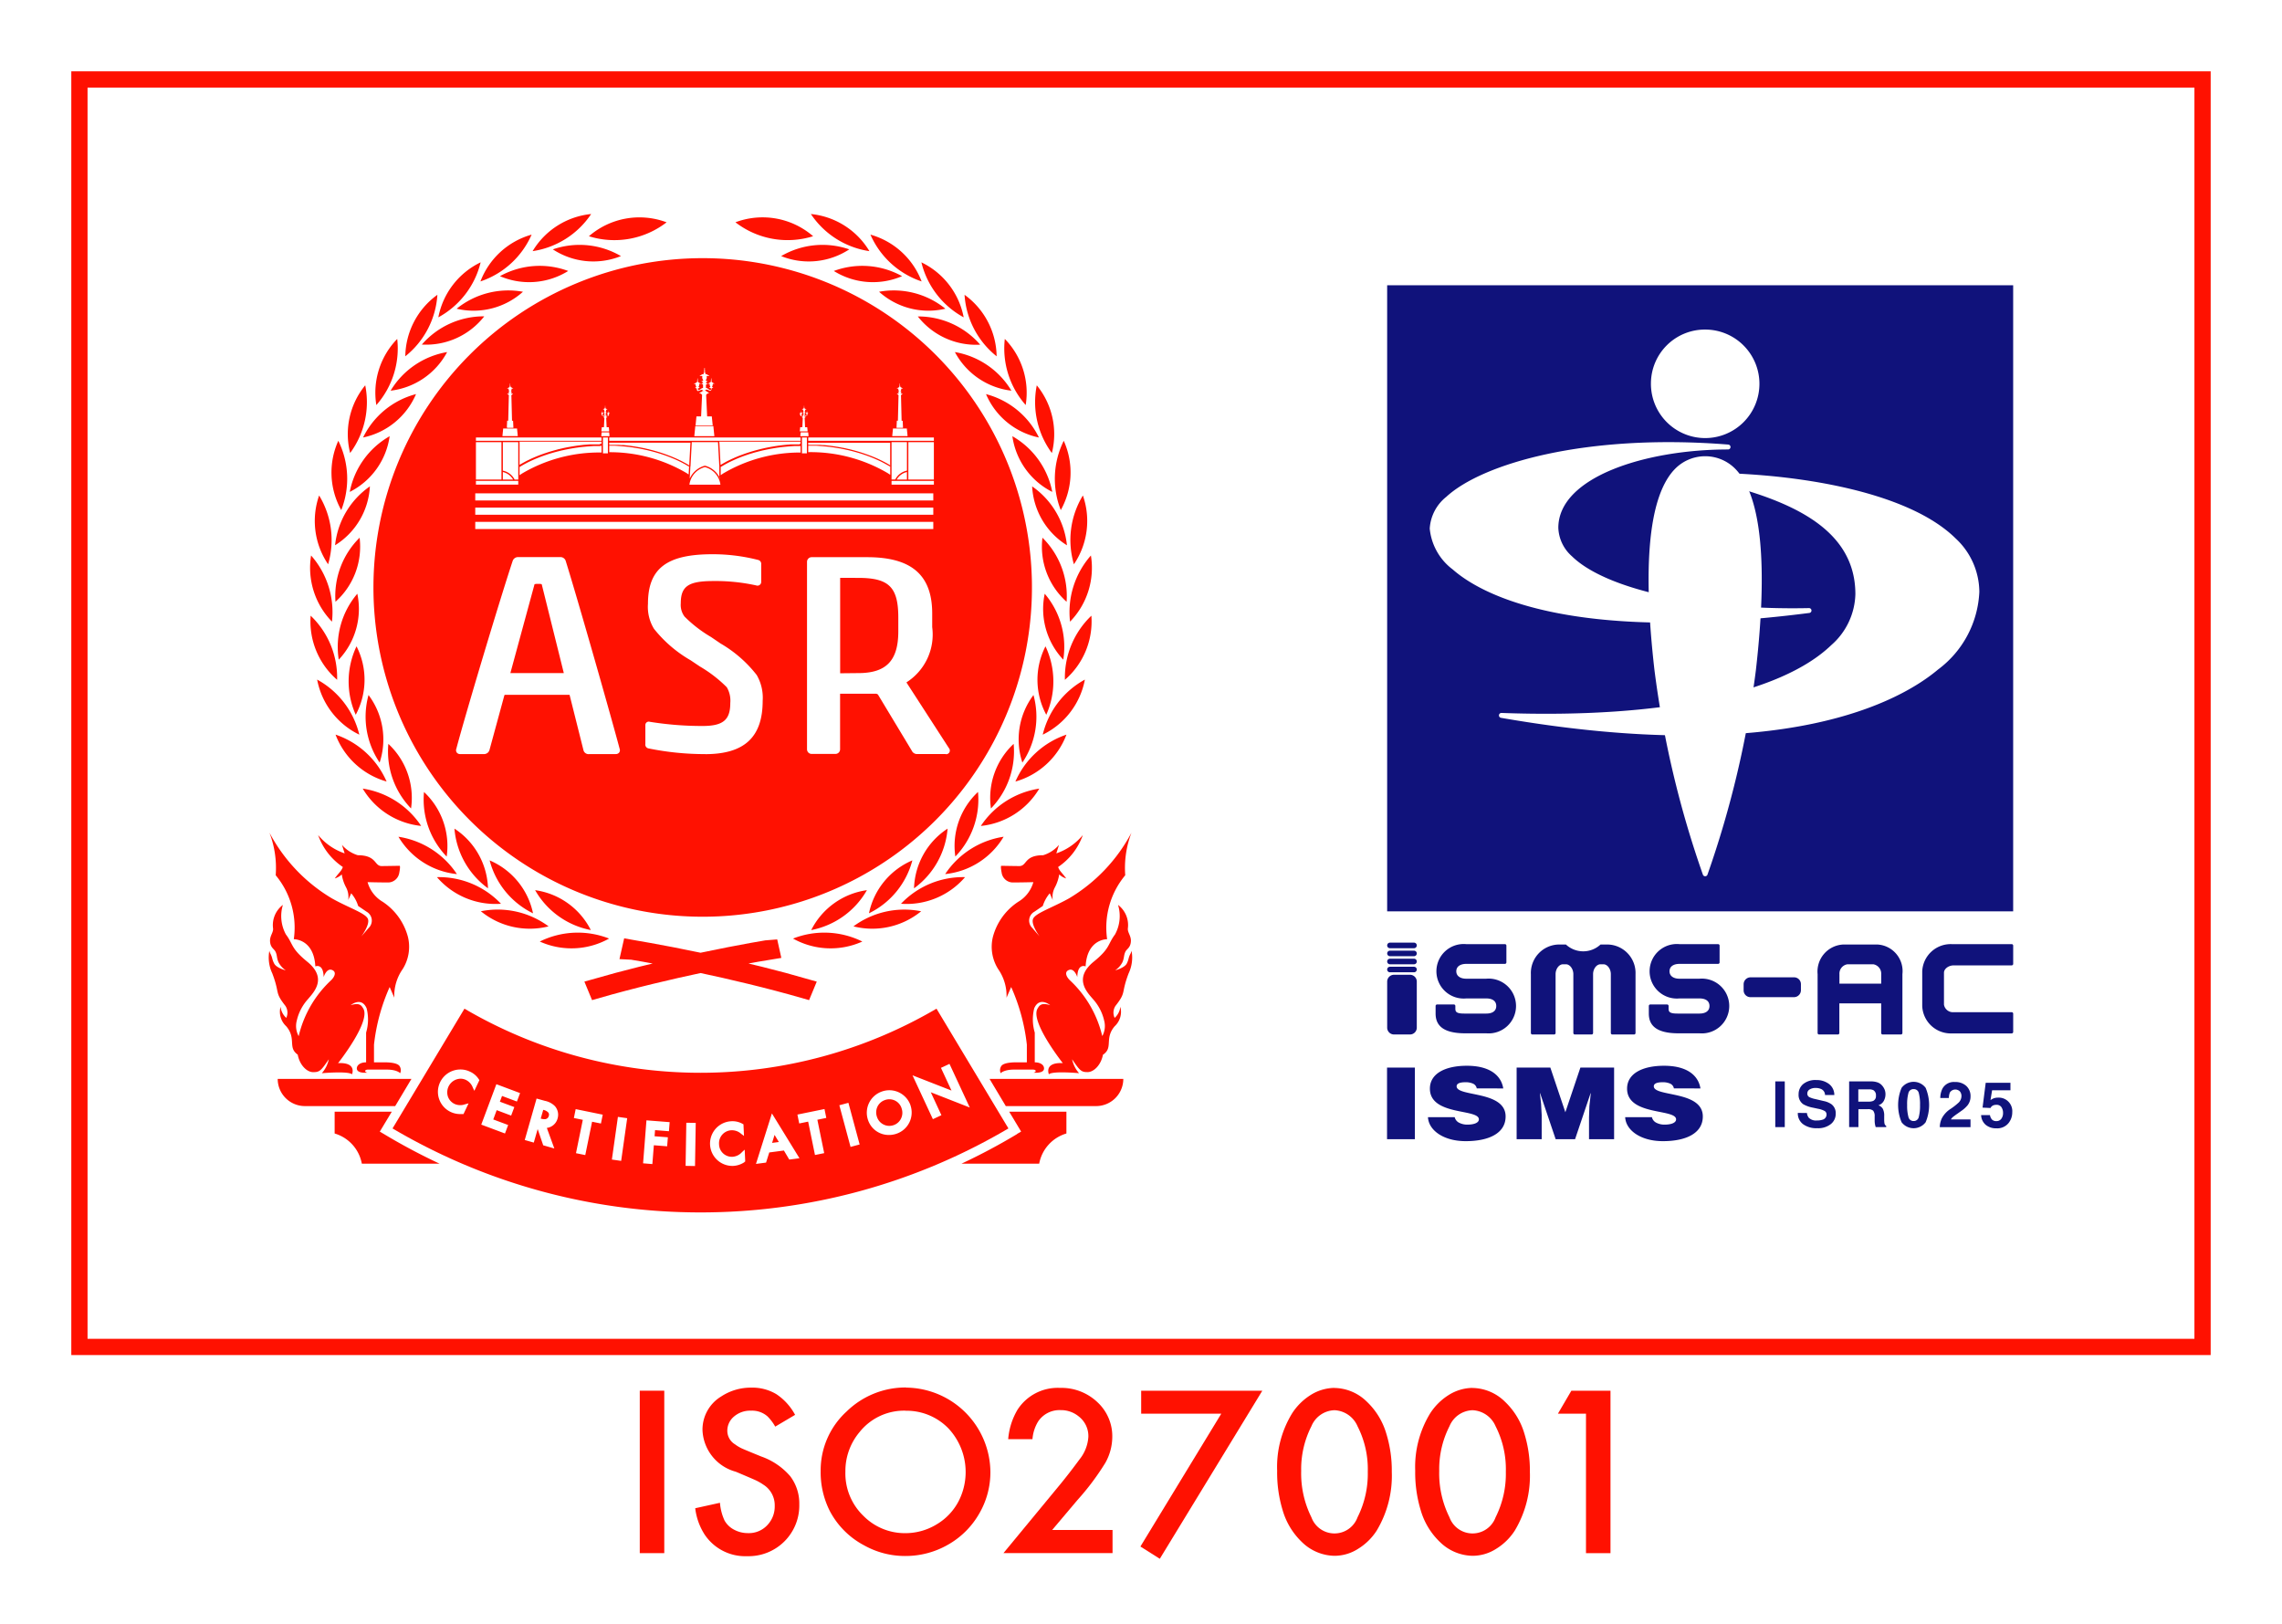 <svg id="iso27001" xmlns="http://www.w3.org/2000/svg" width="98.347" height="70" viewBox="0 0 98.347 70">
  <rect id="長方形_65" data-name="長方形 65" width="98.347" height="70" fill="#fff"/>
  <path id="パス_108" data-name="パス 108" d="M128.208,276.377v7h-1.056v-7Z" transform="translate(-99.58 -216.447)" fill="#ff1101"/>
  <path id="パス_109" data-name="パス 109" d="M142.474,276.937l-.856.507a2.024,2.024,0,0,0-.333-.441,1,1,0,0,0-.707-.246,1.067,1.067,0,0,0-.748.262.793.793,0,0,0-.277.61.683.683,0,0,0,.333.579,1.7,1.7,0,0,0,.295.177q.141.064.833.346a2.924,2.924,0,0,1,1.251.851,1.943,1.943,0,0,1,.39,1.21,2.185,2.185,0,0,1-2.25,2.235,2.1,2.1,0,0,1-1.83-.933,2.67,2.67,0,0,1-.405-1.133l1.066-.235a2.216,2.216,0,0,0,.2.769,1,1,0,0,0,.412.392,1.25,1.25,0,0,0,.6.146,1.083,1.083,0,0,0,.861-.379,1.158,1.158,0,0,0,.287-.79,1.045,1.045,0,0,0-.487-.917,2.329,2.329,0,0,0-.323-.187q-.149-.069-.866-.372a1.939,1.939,0,0,1-1.436-1.774,1.665,1.665,0,0,1,.8-1.466,2.319,2.319,0,0,1,1.3-.384,2.012,2.012,0,0,1,1.084.282,2.479,2.479,0,0,1,.807.892Z" transform="translate(-108.208 -215.966)" fill="#ff1101"/>
  <path id="パス_110" data-name="パス 110" d="M166.771,276.757a2.45,2.45,0,0,0-1.989.923,2.6,2.6,0,0,0-.61,1.7,2.535,2.535,0,0,0,.779,1.912,2.505,2.505,0,0,0,1.789.743,2.59,2.59,0,0,0,1.348-.369,2.511,2.511,0,0,0,.964-1.01,2.754,2.754,0,0,0-.441-3.137,2.511,2.511,0,0,0-1.84-.759Zm.01-.994a3.667,3.667,0,0,1,3.64,3.639,3.54,3.54,0,0,1-.487,1.8,3.58,3.58,0,0,1-1.317,1.317,3.675,3.675,0,0,1-1.886.5,3.591,3.591,0,0,1-1.738-.451,3.536,3.536,0,0,1-1.492-1.486,3.693,3.693,0,0,1-.395-1.722,3.432,3.432,0,0,1,1.118-2.568,3.635,3.635,0,0,1,2.558-1.035Z" transform="translate(-127.738 -215.966)" fill="#ff1101"/>
  <path id="パス_111" data-name="パス 111" d="M201.555,281.953h2.6v.994h-4.7L201.888,280q.41-.5.841-1.086a1.72,1.72,0,0,0,.384-.979,1.069,1.069,0,0,0-.415-.876,1.2,1.2,0,0,0-.779-.272,1.108,1.108,0,0,0-.969.487,1.715,1.715,0,0,0-.246.764h-1.046a2.958,2.958,0,0,1,.4-1.266,2.057,2.057,0,0,1,1.83-.943,2.25,2.25,0,0,1,1.63.63,1.993,1.993,0,0,1,.626,1.481,2.3,2.3,0,0,1-.3,1.12,10.969,10.969,0,0,1-1.2,1.6l-1.087,1.287Z" transform="translate(-156.208 -216.02)" fill="#ff1101"/>
  <path id="パス_112" data-name="パス 112" d="M230.129,277.366h-3.45v-.989H231.9l-4.418,7.243-.836-.528,3.486-5.726Z" transform="translate(-177.498 -216.447)" fill="#ff1101"/>
  <path id="パス_113" data-name="パス 113" d="M256.3,276.791a1.111,1.111,0,0,0-.994.692,4.07,4.07,0,0,0-.44,1.927,4.237,4.237,0,0,0,.44,1.994,1.058,1.058,0,0,0,1.989,0,4.166,4.166,0,0,0,.441-1.963,4.061,4.061,0,0,0-.441-1.958,1.134,1.134,0,0,0-.994-.692Zm0-.959a2.031,2.031,0,0,1,1.384.58,3.1,3.1,0,0,1,.851,1.389,5.392,5.392,0,0,1,.236,1.646,4.587,4.587,0,0,1-.651,2.532,2.516,2.516,0,0,1-.792.779,1.892,1.892,0,0,1-1.023.307,2.052,2.052,0,0,1-1.394-.579,3.087,3.087,0,0,1-.845-1.389,5.566,5.566,0,0,1-.236-1.7,4.425,4.425,0,0,1,.651-2.481,2.587,2.587,0,0,1,.787-.777,1.972,1.972,0,0,1,1.033-.31Z" transform="translate(-198.789 -216.02)" fill="#ff1101"/>
  <path id="パス_114" data-name="パス 114" d="M283.744,276.791a1.111,1.111,0,0,0-.995.692,4.072,4.072,0,0,0-.441,1.927,4.239,4.239,0,0,0,.441,1.994,1.058,1.058,0,0,0,1.989,0,4.169,4.169,0,0,0,.441-1.963,4.064,4.064,0,0,0-.441-1.958,1.134,1.134,0,0,0-.994-.692Zm0-.959a2.032,2.032,0,0,1,1.384.58,3.1,3.1,0,0,1,.851,1.389,5.393,5.393,0,0,1,.236,1.646,4.59,4.59,0,0,1-.651,2.532,2.524,2.524,0,0,1-.792.779,1.893,1.893,0,0,1-1.023.307,2.052,2.052,0,0,1-1.394-.579,3.082,3.082,0,0,1-.846-1.389,5.579,5.579,0,0,1-.236-1.7,4.421,4.421,0,0,1,.651-2.481,2.582,2.582,0,0,1,.787-.777,1.972,1.972,0,0,1,1.033-.31Z" transform="translate(-220.282 -216.02)" fill="#ff1101"/>
  <path id="パス_115" data-name="パス 115" d="M310.849,277.366h-1.21l.579-.989h1.686v7h-1.056v-6.008Z" transform="translate(-242.497 -216.447)" fill="#ff1101"/>
  <g id="パス_116" data-name="パス 116" transform="translate(-11.1 -11.1)" fill="none" stroke-miterlimit="10">
    <path d="M106.373,69.494h-92.2V14.174h92.2v55.32Z" stroke="none"/>
    <path d="M 105.673 68.794 L 105.673 14.874 L 14.873 14.874 L 14.873 68.794 L 105.673 68.794 M 106.373 69.494 L 14.173 69.494 L 14.173 14.174 L 106.373 14.174 L 106.373 69.494 Z" stroke="none" fill="#ff1101"/>
  </g>
  <g id="グループ_41" data-name="グループ 41" transform="translate(11.586 9.22)">
    <g id="グループ_31" data-name="グループ 31">
      <path id="パス_117" data-name="パス 117" d="M91.305,209.236a26.077,26.077,0,0,0,13.27-3.619l-3.1-5.161a20.106,20.106,0,0,1-20.343,0l-3.1,5.161a26.072,26.072,0,0,0,13.269,3.619" transform="translate(-72.701 -166.209)" fill="#ff1101"/>
      <path id="パス_118" data-name="パス 118" d="M123.229,188.746c1.458-.3,2.436-.45,2.455-.453l-.061-.274c-.022,0-1.277.2-3.073.58-1.8-.379-3.052-.576-3.073-.58l-.062.274c.02,0,1,.156,2.456.452-1.192.263-2.56.594-3.939.992l.109.263c1.607-.463,3.2-.835,4.51-1.114,1.311.279,2.9.651,4.509,1.114l.109-.263c-1.379-.4-2.748-.729-3.938-.991" transform="translate(-103.944 -156.469)" fill="#ff1101"/>
      <path id="パス_119" data-name="パス 119" d="M123.229,188.746c1.458-.3,2.436-.45,2.455-.453l-.061-.274c-.022,0-1.277.2-3.073.58-1.8-.379-3.052-.576-3.073-.58l-.062.274c.02,0,1,.156,2.456.452-1.192.263-2.56.594-3.939.992l.109.263c1.607-.463,3.2-.835,4.51-1.114,1.311.279,2.9.651,4.509,1.114l.109-.263c-1.379-.4-2.748-.729-3.938-.991" transform="translate(-103.944 -156.469)" fill="none" stroke="#ff1101" stroke-miterlimit="10" stroke-width="0.575"/>
      <path id="パス_120" data-name="パス 120" d="M55.35,175.805c.263,0,.326-.051.666-.554a1.315,1.315,0,0,1-.3.6s1.144-.1,1.3.048c0,0,.227-.523-.6-.482,0,0,1.435-1.808,1.082-2.36-.065-.1-.134-.266-.54-.136,0,0,.462-.386.688.132a1.973,1.973,0,0,1-.022,1.048v1.282c-.25,0-.4.119-.4.263,0,.23.451.182.451.182-.148-.043-.1-.132.023-.132h.825c.434,0,.57.155.57.155a.324.324,0,0,0-.029-.31c-.129-.183-.7-.157-.7-.157h-.4v-.763a8.325,8.325,0,0,1,.675-2.484l.2.461a2,2,0,0,1,.361-1.233,1.8,1.8,0,0,0,.229-1.377,2.612,2.612,0,0,0-1.095-1.527,1.421,1.421,0,0,1-.646-.843s.492.013.847.013a.492.492,0,0,0,.52-.425c.056-.288.016-.293.016-.293s-.436.008-.771.012-.2-.464-1.035-.468a1.46,1.46,0,0,1-.681-.445l.115.366a2.553,2.553,0,0,1-1.142-.789,2.762,2.762,0,0,0,1.063,1.375c-.05.17-.2.28-.345.494a.749.749,0,0,0,.3-.173,1.732,1.732,0,0,0,.185.557.876.876,0,0,1,.093.546l.129-.29a1.539,1.539,0,0,1,.3.547l.36.245a.439.439,0,0,1,.094.7c-.19.222-.318.366-.318.366s.385-.51.282-.757-.833-.478-1.548-.881a7.224,7.224,0,0,1-2.693-2.832,4.259,4.259,0,0,1,.269,1.835,3.523,3.523,0,0,1,.78,2.756s.864-.02.928,1.172c0,0,.346-.155.358.459,0,0,.124-.4.362-.305.212.084.105.305-.05.451a4.78,4.78,0,0,0-1.372,2.334c-.006.022-.011.044-.016.066a.9.9,0,0,1-.083-.664,2.068,2.068,0,0,1,.487-.935c.258-.305.84-.9-.038-1.612-.713-.582-.594-.743-.916-1.171a1.65,1.65,0,0,1-.13-1.274,1.091,1.091,0,0,0-.423,1.018c.015.17-.141.315-.131.542.011.282.172.331.232.451.081.159.045.261.133.462a.954.954,0,0,0,.313.348s-.4-.1-.5-.294-.065-.242-.161-.424a.509.509,0,0,1-.046-.127,1.591,1.591,0,0,0,.126.975c.341.9.083.785.565,1.4a.528.528,0,0,1,.037.518.756.756,0,0,1-.246-.479.849.849,0,0,0,.244.84c.4.467.133.832.374,1.112a.665.665,0,0,0,.122.111c.085.459.4.755.665.755" transform="translate(-53.432 -138.823)" fill="#ff1101"/>
      <path id="パス_121" data-name="パス 121" d="M201.959,175.051a.679.679,0,0,0,.122-.111c.242-.28-.026-.645.374-1.112a.849.849,0,0,0,.245-.84.755.755,0,0,1-.246.479.527.527,0,0,1,.037-.518c.482-.615.224-.5.565-1.4a1.592,1.592,0,0,0,.126-.975.545.545,0,0,1-.045.127c-.1.182-.064.234-.161.424s-.5.294-.5.294a.958.958,0,0,0,.312-.348c.088-.2.052-.3.133-.462.061-.12.221-.168.233-.451.01-.226-.146-.371-.131-.542a1.091,1.091,0,0,0-.423-1.018,1.65,1.65,0,0,1-.13,1.274c-.322.427-.2.589-.916,1.171-.878.716-.3,1.307-.037,1.612a2.059,2.059,0,0,1,.486.935.9.9,0,0,1-.083.664c0-.022-.01-.044-.016-.066a4.78,4.78,0,0,0-1.371-2.334c-.155-.146-.263-.367-.051-.451.238-.095.362.305.362.305.011-.615.358-.459.358-.459.063-1.192.928-1.172.928-1.172a3.52,3.52,0,0,1,.78-2.756,4.255,4.255,0,0,1,.269-1.835,7.227,7.227,0,0,1-2.694,2.832c-.714.4-1.445.634-1.547.881s.282.757.282.757-.127-.144-.317-.366a.439.439,0,0,1,.094-.7l.36-.245a1.558,1.558,0,0,1,.3-.547l.129.29a.877.877,0,0,1,.093-.546,1.738,1.738,0,0,0,.185-.557.75.75,0,0,0,.3.173c-.145-.213-.295-.323-.345-.494a2.766,2.766,0,0,0,1.063-1.375,2.553,2.553,0,0,1-1.142.789l.115-.366a1.462,1.462,0,0,1-.681.445c-.834,0-.686.472-1.035.468s-.772-.012-.772-.012-.04.005.016.293a.492.492,0,0,0,.52.425c.355,0,.847-.013.847-.013a1.424,1.424,0,0,1-.646.843,2.61,2.61,0,0,0-1.1,1.527,1.8,1.8,0,0,0,.23,1.377,2.008,2.008,0,0,1,.36,1.233l.2-.461a8.321,8.321,0,0,1,.676,2.484v.763h-.4s-.577-.026-.7.157a.325.325,0,0,0-.029.31s.136-.155.57-.155h.826c.126,0,.17.089.023.132,0,0,.451.048.451-.182,0-.144-.145-.263-.4-.263V174.1a1.971,1.971,0,0,1-.022-1.048c.226-.519.688-.132.688-.132-.406-.13-.476.036-.54.136-.353.551,1.083,2.36,1.083,2.36-.824-.041-.6.482-.6.482.153-.153,1.3-.048,1.3-.048a1.309,1.309,0,0,1-.3-.6c.339.5.4.554.666.554s.58-.3.665-.755" transform="translate(-166.002 -138.823)" fill="#ff1101"/>
      <path id="パス_122" data-name="パス 122" d="M193.513,221.907a26.032,26.032,0,0,1-2.4,1.278h3.348a1.672,1.672,0,0,1,1.173-1.3v-.938h-2.465l.513.855-.172.1Z" transform="translate(-161.261 -182.259)" fill="#ff1101"/>
      <path id="パス_123" data-name="パス 123" d="M68.449,221.8l.513-.853H66.5v.938a1.671,1.671,0,0,1,1.172,1.3h3.349a26.233,26.233,0,0,1-2.4-1.278l-.172-.1Z" transform="translate(-63.664 -182.259)" fill="#ff1101"/>
      <path id="パス_124" data-name="パス 124" d="M55.192,214.417a1.173,1.173,0,0,0,1.18,1.171h3.884l.7-1.171Z" transform="translate(-54.81 -177.143)" fill="#ff1101"/>
      <path id="パス_125" data-name="パス 125" d="M196.678,214.417l.7,1.171h3.884a1.173,1.173,0,0,0,1.18-1.171Z" transform="translate(-165.617 -177.143)" fill="#ff1101"/>
      <path id="パス_126" data-name="パス 126" d="M211.648,125.125a3.325,3.325,0,0,0,1.141-2.763,3.686,3.686,0,0,0-1.141,2.763Z" transform="translate(-177.34 -105.049)" fill="#ff1101"/>
      <path id="パス_127" data-name="パス 127" d="M207.406,118a3.185,3.185,0,0,0,.8,2.841,3.532,3.532,0,0,0-.8-2.841Z" transform="translate(-173.968 -101.634)" fill="#ff1101"/>
      <path id="パス_128" data-name="パス 128" d="M206.387,79.495a3.321,3.321,0,0,0-.65-2.918,3.689,3.689,0,0,0,.65,2.918Z" transform="translate(-172.641 -69.192)" fill="#ff1101"/>
      <path id="パス_129" data-name="パス 129" d="M195.97,78.325a3.183,3.183,0,0,0,2.281,1.87,3.533,3.533,0,0,0-2.281-1.87Z" transform="translate(-165.062 -70.561)" fill="#ff1101"/>
      <path id="パス_130" data-name="パス 130" d="M209.922,90.6a3.322,3.322,0,0,0,.128-2.987,3.689,3.689,0,0,0-.128,2.987Z" transform="translate(-175.792 -77.838)" fill="#ff1101"/>
      <path id="パス_131" data-name="パス 131" d="M201.211,86.692a3.185,3.185,0,0,0,1.72,2.4,3.532,3.532,0,0,0-1.72-2.4Z" transform="translate(-169.167 -77.114)" fill="#ff1101"/>
      <path id="パス_132" data-name="パス 132" d="M212.655,113.25a3.324,3.324,0,0,0,.9-2.852,3.686,3.686,0,0,0-.9,2.852Z" transform="translate(-178.126 -95.68)" fill="#ff1101"/>
      <path id="パス_133" data-name="パス 133" d="M207.122,106.862a3.184,3.184,0,0,0,1.041,2.761,3.533,3.533,0,0,0-1.041-2.761Z" transform="translate(-173.782 -92.91)" fill="#ff1101"/>
      <path id="パス_134" data-name="パス 134" d="M175.2,48.649a3.323,3.323,0,0,0-2.206-2.017,3.688,3.688,0,0,0,2.206,2.017Z" transform="translate(-147.067 -45.741)" fill="#ff1101"/>
      <path id="パス_135" data-name="パス 135" d="M165.724,53.057a3.185,3.185,0,0,0,2.941.224,3.528,3.528,0,0,0-2.941-.224Z" transform="translate(-141.375 -50.6)" fill="#ff1101"/>
      <path id="パス_136" data-name="パス 136" d="M200.456,70.2a3.323,3.323,0,0,0-.9-2.85,3.687,3.687,0,0,0,.9,2.85Z" transform="translate(-167.838 -61.965)" fill="#ff1101"/>
      <path id="パス_137" data-name="パス 137" d="M189.787,69.97a3.184,3.184,0,0,0,2.436,1.664,3.531,3.531,0,0,0-2.436-1.664Z" transform="translate(-160.22 -64.018)" fill="#ff1101"/>
      <path id="パス_138" data-name="パス 138" d="M212.949,101.436a3.321,3.321,0,0,0,.387-2.964,3.688,3.688,0,0,0-.387,2.964Z" transform="translate(-178.253 -86.34)" fill="#ff1101"/>
      <path id="パス_139" data-name="パス 139" d="M205.138,96.661a3.182,3.182,0,0,0,1.5,2.538,3.534,3.534,0,0,0-1.5-2.538Z" transform="translate(-172.242 -84.921)" fill="#ff1101"/>
      <path id="パス_140" data-name="パス 140" d="M157.6,185.618a3.324,3.324,0,0,0,2.987.128,3.69,3.69,0,0,0-2.987-.128Z" transform="translate(-135.009 -154.392)" fill="#ff1101"/>
      <path id="パス_141" data-name="パス 141" d="M163.639,176.907a3.184,3.184,0,0,0-2.4,1.72,3.531,3.531,0,0,0,2.4-1.72Z" transform="translate(-137.864 -147.767)" fill="#ff1101"/>
      <path id="パス_142" data-name="パス 142" d="M169.624,181.425a3.324,3.324,0,0,0,2.918-.65,3.687,3.687,0,0,0-2.918.65Z" transform="translate(-144.429 -150.725)" fill="#ff1101"/>
      <path id="パス_143" data-name="パス 143" d="M174.579,171a3.184,3.184,0,0,0-1.87,2.281,3.533,3.533,0,0,0,1.87-2.281Z" transform="translate(-146.845 -143.144)" fill="#ff1101"/>
      <path id="パス_144" data-name="パス 144" d="M179.075,175.437a3.323,3.323,0,0,0,2.761-1.147,3.687,3.687,0,0,0-2.761,1.147Z" transform="translate(-151.831 -145.711)" fill="#ff1101"/>
      <path id="パス_145" data-name="パス 145" d="M183.112,164.679a3.185,3.185,0,0,0-1.446,2.572,3.533,3.533,0,0,0,1.446-2.572Z" transform="translate(-153.86 -138.19)" fill="#ff1101"/>
      <path id="パス_146" data-name="パス 146" d="M187.856,167.9a3.322,3.322,0,0,0,2.519-1.609,3.688,3.688,0,0,0-2.519,1.609Z" transform="translate(-158.708 -139.453)" fill="#ff1101"/>
      <path id="パス_147" data-name="パス 147" d="M190.774,157.4a3.183,3.183,0,0,0-.977,2.783,3.535,3.535,0,0,0,.977-2.783Z" transform="translate(-160.211 -132.492)" fill="#ff1101"/>
      <path id="パス_148" data-name="パス 148" d="M194.94,158.335a3.324,3.324,0,0,0,2.519-1.609,3.686,3.686,0,0,0-2.519,1.609Z" transform="translate(-164.255 -131.962)" fill="#ff1101"/>
      <path id="パス_149" data-name="パス 149" d="M197.857,147.835a3.184,3.184,0,0,0-.978,2.783,3.533,3.533,0,0,0,.978-2.783Z" transform="translate(-165.758 -124.999)" fill="#ff1101"/>
      <path id="パス_150" data-name="パス 150" d="M207.239,137.434a3.322,3.322,0,0,0,1.817-2.374,3.687,3.687,0,0,0-1.817,2.374Z" transform="translate(-173.887 -114.994)" fill="#ff1101"/>
      <path id="パス_151" data-name="パス 151" d="M206.539,128.45a3.181,3.181,0,0,0,.034,2.949,3.533,3.533,0,0,0-.034-2.949Z" transform="translate(-173.068 -109.817)" fill="#ff1101"/>
      <path id="パス_152" data-name="パス 152" d="M201.815,148.019a3.322,3.322,0,0,0,2.2-2.022,3.689,3.689,0,0,0-2.2,2.022Z" transform="translate(-169.64 -123.559)" fill="#ff1101"/>
      <path id="パス_153" data-name="パス 153" d="M203.116,138.126a3.182,3.182,0,0,0-.479,2.911,3.533,3.533,0,0,0,.479-2.911Z" transform="translate(-170.162 -117.395)" fill="#ff1101"/>
      <path id="パス_154" data-name="パス 154" d="M163.682,44.124a3.323,3.323,0,0,0-2.523-1.6,3.685,3.685,0,0,0,2.523,1.6Z" transform="translate(-137.799 -42.521)" fill="#ff1101"/>
      <path id="パス_155" data-name="パス 155" d="M155.256,49.163a3.185,3.185,0,0,0,2.935-.29,3.531,3.531,0,0,0-2.935.29Z" transform="translate(-133.176 -47.347)" fill="#ff1101"/>
      <path id="パス_156" data-name="パス 156" d="M184.95,54.506a3.322,3.322,0,0,0-1.823-2.37,3.689,3.689,0,0,0,1.823,2.37Z" transform="translate(-155.004 -50.051)" fill="#ff1101"/>
      <path id="パス_157" data-name="パス 157" d="M174.716,57.785a3.183,3.183,0,0,0,2.858.731,3.533,3.533,0,0,0-2.858-.731Z" transform="translate(-148.417 -54.432)" fill="#ff1101"/>
      <path id="パス_158" data-name="パス 158" d="M193.1,61.237a3.326,3.326,0,0,0-1.383-2.65,3.688,3.688,0,0,0,1.383,2.65Z" transform="translate(-161.734 -55.103)" fill="#ff1101"/>
      <path id="パス_159" data-name="パス 159" d="M182.418,62.89a3.185,3.185,0,0,0,2.688,1.216,3.531,3.531,0,0,0-2.688-1.216Z" transform="translate(-154.449 -58.473)" fill="#ff1101"/>
      <path id="パス_160" data-name="パス 160" d="M149.516,44.092a3.325,3.325,0,0,0-3.348-.6,3.673,3.673,0,0,0,3.348.6Z" transform="translate(-126.059 -43.133)" fill="#ff1101"/>
      <path id="パス_161" data-name="パス 161" d="M62.883,125.123a3.324,3.324,0,0,1-1.141-2.763,3.689,3.689,0,0,1,1.141,2.763Z" transform="translate(-59.94 -105.048)" fill="#ff1101"/>
      <path id="パス_162" data-name="パス 162" d="M68.013,118a3.184,3.184,0,0,1-.8,2.841,3.533,3.533,0,0,1,.8-2.841Z" transform="translate(-64.2 -101.634)" fill="#ff1101"/>
      <path id="パス_163" data-name="パス 163" d="M69.117,79.493a3.322,3.322,0,0,1,.65-2.918,3.688,3.688,0,0,1-.65,2.918Z" transform="translate(-65.613 -69.191)" fill="#ff1101"/>
      <path id="パス_164" data-name="パス 164" d="M74.444,78.323a3.184,3.184,0,0,1-2.281,1.87,3.534,3.534,0,0,1,2.281-1.87Z" transform="translate(-68.101 -70.56)" fill="#ff1101"/>
      <path id="パス_165" data-name="パス 165" d="M66.319,90.6a3.323,3.323,0,0,1-.127-2.987,3.687,3.687,0,0,1,.127,2.987Z" transform="translate(-63.198 -77.838)" fill="#ff1101"/>
      <path id="パス_166" data-name="パス 166" d="M71.231,86.692a3.183,3.183,0,0,1-1.72,2.4,3.532,3.532,0,0,1,1.72-2.4Z" transform="translate(-66.024 -77.114)" fill="#ff1101"/>
      <path id="パス_167" data-name="パス 167" d="M62.711,113.249a3.322,3.322,0,0,1-.9-2.851,3.685,3.685,0,0,1,.9,2.851Z" transform="translate(-59.99 -95.68)" fill="#ff1101"/>
      <path id="パス_168" data-name="パス 168" d="M67.7,106.862a3.184,3.184,0,0,1-1.04,2.76,3.532,3.532,0,0,1,1.04-2.76Z" transform="translate(-63.788 -92.91)" fill="#ff1101"/>
      <path id="パス_169" data-name="パス 169" d="M95.486,48.649a3.322,3.322,0,0,1,2.206-2.017,3.687,3.687,0,0,1-2.206,2.017Z" transform="translate(-86.367 -45.741)" fill="#ff1101"/>
      <path id="パス_170" data-name="パス 170" d="M102.306,53.057a3.187,3.187,0,0,1-2.942.224,3.529,3.529,0,0,1,2.942-.224Z" transform="translate(-89.404 -50.6)" fill="#ff1101"/>
      <path id="パス_171" data-name="パス 171" d="M74.541,70.2a3.324,3.324,0,0,1,.9-2.85,3.687,3.687,0,0,1-.9,2.85Z" transform="translate(-69.908 -61.964)" fill="#ff1101"/>
      <path id="パス_172" data-name="パス 172" d="M80.069,69.968a3.185,3.185,0,0,1-2.436,1.664,3.532,3.532,0,0,1,2.436-1.664Z" transform="translate(-72.385 -64.016)" fill="#ff1101"/>
      <path id="パス_173" data-name="パス 173" d="M63.222,101.434a3.324,3.324,0,0,1-.387-2.964,3.687,3.687,0,0,1,.387,2.964Z" transform="translate(-60.668 -86.338)" fill="#ff1101"/>
      <path id="パス_174" data-name="パス 174" d="M68.084,96.659a3.184,3.184,0,0,1-1.5,2.538,3.533,3.533,0,0,1,1.5-2.538Z" transform="translate(-63.729 -84.92)" fill="#ff1101"/>
      <path id="パス_175" data-name="パス 175" d="M110.27,185.618a3.325,3.325,0,0,1-2.987.128,3.689,3.689,0,0,1,2.987-.128Z" transform="translate(-95.606 -154.392)" fill="#ff1101"/>
      <path id="パス_176" data-name="パス 176" d="M106.356,176.907a3.185,3.185,0,0,1,2.4,1.719,3.532,3.532,0,0,1-2.4-1.719Z" transform="translate(-94.88 -147.767)" fill="#ff1101"/>
      <path id="パス_177" data-name="パス 177" d="M98.49,181.424a3.323,3.323,0,0,1-2.918-.651,3.687,3.687,0,0,1,2.918.651Z" transform="translate(-86.434 -150.724)" fill="#ff1101"/>
      <path id="パス_178" data-name="パス 178" d="M97.319,171a3.185,3.185,0,0,1,1.87,2.281A3.532,3.532,0,0,1,97.319,171Z" transform="translate(-87.803 -143.143)" fill="#ff1101"/>
      <path id="パス_179" data-name="パス 179" d="M89.606,175.435a3.321,3.321,0,0,1-2.76-1.147,3.688,3.688,0,0,1,2.76,1.147Z" transform="translate(-79.601 -145.709)" fill="#ff1101"/>
      <path id="パス_180" data-name="パス 180" d="M90.32,164.677a3.186,3.186,0,0,1,1.446,2.572,3.535,3.535,0,0,1-1.446-2.572Z" transform="translate(-82.321 -138.189)" fill="#ff1101"/>
      <path id="パス_181" data-name="パス 181" d="M81.7,167.9a3.324,3.324,0,0,1-2.519-1.609A3.688,3.688,0,0,1,81.7,167.9Z" transform="translate(-73.595 -139.452)" fill="#ff1101"/>
      <path id="パス_182" data-name="パス 182" d="M84.228,157.4a3.184,3.184,0,0,1,.977,2.783,3.534,3.534,0,0,1-.977-2.783Z" transform="translate(-77.541 -132.49)" fill="#ff1101"/>
      <path id="パス_183" data-name="パス 183" d="M74.612,158.331a3.323,3.323,0,0,1-2.519-1.609,3.688,3.688,0,0,1,2.519,1.609Z" transform="translate(-68.047 -131.959)" fill="#ff1101"/>
      <path id="パス_184" data-name="パス 184" d="M77.143,147.835a3.183,3.183,0,0,1,.978,2.783,3.533,3.533,0,0,1-.978-2.783Z" transform="translate(-71.992 -124.999)" fill="#ff1101"/>
      <path id="パス_185" data-name="パス 185" d="M64.849,137.433a3.323,3.323,0,0,1-1.817-2.373,3.686,3.686,0,0,1,1.817,2.373Z" transform="translate(-60.95 -114.994)" fill="#ff1101"/>
      <path id="パス_186" data-name="パス 186" d="M69.637,128.448a3.184,3.184,0,0,1-.034,2.95,3.534,3.534,0,0,1,.034-2.95Z" transform="translate(-65.858 -109.816)" fill="#ff1101"/>
      <path id="パス_187" data-name="パス 187" d="M68.883,148.017a3.323,3.323,0,0,1-2.2-2.022,3.688,3.688,0,0,1,2.2,2.022Z" transform="translate(-63.808 -123.558)" fill="#ff1101"/>
      <path id="パス_188" data-name="パス 188" d="M72.79,138.126a3.183,3.183,0,0,1,.479,2.91,3.532,3.532,0,0,1-.479-2.91Z" transform="translate(-68.494 -117.395)" fill="#ff1101"/>
      <path id="パス_189" data-name="パス 189" d="M105.86,44.124a3.323,3.323,0,0,1,2.523-1.6,3.688,3.688,0,0,1-2.523,1.6Z" transform="translate(-94.492 -42.521)" fill="#ff1101"/>
      <path id="パス_190" data-name="パス 190" d="M112.8,49.163a3.186,3.186,0,0,1-2.935-.29,3.531,3.531,0,0,1,2.935.29Z" transform="translate(-97.625 -47.347)" fill="#ff1101"/>
      <path id="パス_191" data-name="パス 191" d="M87.12,54.506a3.322,3.322,0,0,1,1.823-2.37,3.69,3.69,0,0,1-1.823,2.37Z" transform="translate(-79.815 -50.051)" fill="#ff1101"/>
      <path id="パス_192" data-name="パス 192" d="M93.615,57.785a3.183,3.183,0,0,1-2.858.731,3.536,3.536,0,0,1,2.858-.731Z" transform="translate(-82.663 -54.432)" fill="#ff1101"/>
      <path id="パス_193" data-name="パス 193" d="M80.534,61.237a3.326,3.326,0,0,1,1.383-2.65,3.687,3.687,0,0,1-1.383,2.65Z" transform="translate(-74.653 -55.103)" fill="#ff1101"/>
      <path id="パス_194" data-name="パス 194" d="M86.527,62.888A3.183,3.183,0,0,1,83.84,64.1a3.533,3.533,0,0,1,2.687-1.216Z" transform="translate(-77.246 -58.472)" fill="#ff1101"/>
      <path id="パス_195" data-name="パス 195" d="M117.045,44.092a3.325,3.325,0,0,1,3.348-.6,3.675,3.675,0,0,1-3.348.6Z" transform="translate(-103.251 -43.132)" fill="#ff1101"/>
      <path id="パス_196" data-name="パス 196" d="M74.221,65.487A14.19,14.19,0,1,0,88.41,51.3,14.19,14.19,0,0,0,74.221,65.487" transform="translate(-69.713 -49.395)" fill="#ff1101"/>
      <path id="パス_197" data-name="パス 197" d="M108.334,213.811l-.878-1.889,1.681.657-.455-.979.368-.171.874,1.881-1.68-.658.458.989-.368.171Zm-.965-.6a.966.966,0,0,0-.912-.646.954.954,0,0,0-.316.054.967.967,0,0,0-.6,1.235.942.942,0,0,0,.9.639,1,1,0,0,0,.333-.057.963.963,0,0,0,.593-1.225m-.383.136a.566.566,0,0,1-.022.433.551.551,0,0,1-.319.288.579.579,0,0,1-.188.033.56.56,0,0,1-.531-.384.582.582,0,0,1,.018-.441.554.554,0,0,1,.324-.288.553.553,0,0,1,.719.358m-2.2,1.66-.483-1.795.391-.105.484,1.795-.392.105Zm-1.133.268-.4.081-.294-1.438-.385.079-.078-.383,1.167-.239.078.383-.385.079.294,1.438Zm-1.068.221-1.188-1.932-.687,2.176.435-.057.138-.437.631-.083.231.39.44-.057Zm-.89-.7-.29.038.106-.344.185.306Zm-1.484.87a.96.96,0,0,1-.489.16.445.445,0,0,1-.047,0,.963.963,0,0,1-.041-1.924.886.886,0,0,1,.5.112l.037.02.023.5-.124-.093a.6.6,0,0,0-.425-.151.559.559,0,0,0-.526.6.55.55,0,0,0,.589.542.6.6,0,0,0,.4-.2l.116-.107.023.51-.035.022Zm-2.128.165-.406-.007.031-1.858.406.006-.031,1.859Zm-1.129-1.5-.593-.047-.021.264.573.044-.031.389-.573-.045-.064.811-.4-.033.145-1.852,1,.078-.031.389ZM94.9,215.609l-.4-.057.26-1.839.4.057-.26,1.839ZM94.032,214l-.385-.078-.294,1.437-.4-.081.294-1.438-.385-.078.078-.383,1.166.239-.078.382Zm-1.972-.734a.832.832,0,0,0-.443-.243l-.362-.1-.51,1.787.39.111.167-.583.239.7.479.137-.323-.886a.552.552,0,0,0,.464-.41.56.56,0,0,0-.1-.509m-.3.258a.156.156,0,0,1,.021.147.178.178,0,0,1-.193.141.544.544,0,0,1-.146-.023l-.009,0,.109-.38.018.006a.379.379,0,0,1,.2.112m-1.352-.472-.642-.24-.093.247.623.232-.137.367-.623-.234-.148.4.642.24-.137.365-1.022-.382.651-1.742,1.022.383-.137.366Zm-1.834-.459-.066-.14a.6.6,0,0,0-.3-.333.546.546,0,0,0-.232-.052.588.588,0,0,0-.542.771.554.554,0,0,0,.294.319.589.589,0,0,0,.443.013l.153-.041-.218.462-.042,0c-.032,0-.063,0-.094,0a.958.958,0,0,1-.87-1.378.968.968,0,0,1,.877-.543.922.922,0,0,1,.4.09.873.873,0,0,1,.39.334l.024.035-.216.455Z" transform="translate(-79.716 -174.803)" fill="#ff1101"/>
      <path id="パス_198" data-name="パス 198" d="M108.334,213.811l-.878-1.889,1.681.657-.455-.979.368-.171.874,1.881-1.68-.658.458.989-.368.171Zm-.965-.6a.966.966,0,0,0-.912-.646.954.954,0,0,0-.316.054.967.967,0,0,0-.6,1.235.942.942,0,0,0,.9.639,1,1,0,0,0,.333-.057.963.963,0,0,0,.593-1.225Zm-.383.136a.566.566,0,0,1-.022.433.551.551,0,0,1-.319.288.579.579,0,0,1-.188.033.56.56,0,0,1-.531-.384.582.582,0,0,1,.018-.441.554.554,0,0,1,.324-.288.553.553,0,0,1,.719.358Zm-2.2,1.66-.483-1.795.391-.105.484,1.795-.392.105Zm-1.133.268-.4.081-.294-1.438-.385.079-.078-.383,1.167-.239.078.383-.385.079.294,1.438Zm-1.068.221-1.188-1.932-.687,2.176.435-.057.138-.437.631-.083.231.39.44-.057Zm-.89-.7-.29.038.106-.344.185.306Zm-1.484.87a.96.96,0,0,1-.489.16.445.445,0,0,1-.047,0,.963.963,0,0,1-.041-1.924.886.886,0,0,1,.5.112l.037.02.023.5-.124-.093a.6.6,0,0,0-.425-.151.559.559,0,0,0-.526.6.55.55,0,0,0,.589.542.6.6,0,0,0,.4-.2l.116-.107.023.51-.035.022Zm-2.128.165-.406-.007.031-1.858.406.006-.031,1.859Zm-1.129-1.5-.593-.047-.021.264.573.044-.031.389-.573-.045-.064.811-.4-.033.145-1.852,1,.078-.031.389ZM94.9,215.609l-.4-.057.26-1.839.4.057-.26,1.839ZM94.032,214l-.385-.078-.294,1.437-.4-.081.294-1.438-.385-.078.078-.383,1.166.239-.078.382Zm-1.972-.734a.832.832,0,0,0-.443-.243l-.362-.1-.51,1.787.39.111.167-.583.239.7.479.137-.323-.886a.552.552,0,0,0,.464-.41.56.56,0,0,0-.1-.509Zm-.3.258a.156.156,0,0,1,.021.147.178.178,0,0,1-.193.141.544.544,0,0,1-.146-.023l-.009,0,.109-.38.018.006a.379.379,0,0,1,.2.112Zm-1.352-.472-.642-.24-.093.247.623.232-.137.367-.623-.234-.148.4.642.24-.137.365-1.022-.382.651-1.742,1.022.383-.137.366Zm-1.834-.459-.066-.14a.6.6,0,0,0-.3-.333.546.546,0,0,0-.232-.052.588.588,0,0,0-.542.771.554.554,0,0,0,.294.319.589.589,0,0,0,.443.013l.153-.041-.218.462-.042,0c-.032,0-.063,0-.094,0a.958.958,0,0,1-.87-1.378.968.968,0,0,1,.877-.543.922.922,0,0,1,.4.09.873.873,0,0,1,.39.334l.024.035-.216.455Z" transform="translate(-79.716 -174.803)" fill="#fff"/>
      <path id="パス_199" data-name="パス 199" d="M114.2,98.044v.307H94.46v-.307" transform="translate(-85.564 -86.004)" fill="#fff"/>
      <path id="パス_200" data-name="パス 200" d="M94.46,100.878H114.2v.308H94.46v-.308Z" transform="translate(-85.564 -88.224)" fill="#fff"/>
      <path id="パス_201" data-name="パス 201" d="M94.46,103.718H114.2v.308H94.46v-.308Z" transform="translate(-85.564 -90.448)" fill="#fff"/>
      <path id="パス_202" data-name="パス 202" d="M179.019,95.731h-1.825v-.161h1.825v.161Z" transform="translate(-150.357 -84.066)" fill="#fff"/>
      <path id="パス_203" data-name="パス 203" d="M177.858,89.1a.733.733,0,0,0-.505.383h-.159V87.874h.664V89.1Z" transform="translate(-150.357 -78.04)" fill="#fff"/>
      <path id="パス_204" data-name="パス 204" d="M178.667,93.806v.324h-.44a.68.68,0,0,1,.44-.324" transform="translate(-151.167 -82.685)" fill="#fff"/>
      <path id="パス_205" data-name="パス 205" d="M181.629,89.485h-1.1V87.874h1.1v1.611Z" transform="translate(-152.968 -78.04)" fill="#fff"/>
      <path id="パス_206" data-name="パス 206" d="M178.2,78.107l.013-.276h.046l.027-1.1h0a.078.078,0,0,0-.065-.039v-.02h.024v-.011a.061.061,0,0,0,.052-.032h.007a.052.052,0,0,0-.044-.026v-.014a.052.052,0,0,0,.044-.027h.007a.1.1,0,0,1-.032-.073.088.088,0,0,1,0-.041h-.069V76.44a.078.078,0,0,0,.037-.016.135.135,0,0,1,.066-.035c0-.012.006-.026.012-.026h0a.024.024,0,0,0-.019-.007v0a.022.022,0,0,0,.019-.008h.008v-.024c-.008,0-.014,0-.014-.007s.006-.008.014-.008V76.23h.015v.076c.008,0,.014,0,.014.008s-.005.006-.014.007v.024h.008a.023.023,0,0,0,.019.008v0a.025.025,0,0,0-.019.007h0c.006,0,.01.014.013.026.024,0,.041.019.065.035a.08.08,0,0,0,.037.016v.013H178.4a.108.108,0,0,1,0,.041.1.1,0,0,1-.032.073h.007a.051.051,0,0,0,.044.027v.014a.051.051,0,0,0-.044.026h.006a.062.062,0,0,0,.052.032v.011h.024v.02a.076.076,0,0,0-.065.039h0l.027,1.1h.046l.013.276,0,.029H178.2v-.029Z" transform="translate(-151.148 -68.921)" fill="#fff"/>
      <path id="パス_207" data-name="パス 207" d="M177.342,85.159h.6l.033.329h-.662l.033-.329Z" transform="translate(-150.447 -75.914)" fill="#fff"/>
      <path id="パス_208" data-name="パス 208" d="M164.188,86.946h1.865v.142h-5.415v-.142h3.549Z" transform="translate(-137.392 -77.313)" fill="#fff"/>
      <path id="パス_209" data-name="パス 209" d="M159.07,86.078h-.013l.017-.166h.323l.017.166h-.343Z" transform="translate(-136.153 -76.502)" fill="#fff"/>
      <path id="パス_210" data-name="パス 210" d="M159.6,86.946v.683h-.213v-.683Z" transform="translate(-136.412 -77.313)" fill="#fff"/>
      <path id="パス_211" data-name="パス 211" d="M160.639,88.577h.069l.065,0,.12,0,.075,0,.105.006.078.006.1.007.077.007.095.009.077.008.089.01.077.011.085.011.074.013.082.013.072.013c.027,0,.054.008.08.014l.071.014.077.015.069.016.073.015.067.016.071.018.065.016.068.018.062.017.065.019.06.017.062.019.057.018.062.02.054.019.059.019.051.018c.019.007.038.013.057.021l.048.017.054.022.046.018.052.02.043.018.05.022.039.017.048.021.036.016.046.02.034.017.044.02.031.015.041.021.027.014.041.021.024.013.038.02.021.012.036.02.018.011a.239.239,0,0,1,.033.019l.016.009.031.018a.044.044,0,0,1,.012.007l.03.018.008,0a.109.109,0,0,0,.016.01v.356l-.1-.068a6.558,6.558,0,0,0-3.434-.909v-.293Z" transform="translate(-137.392 -78.59)" fill="#fff"/>
      <path id="パス_212" data-name="パス 212" d="M164.159,88.865l-.024-.015-.019-.011-.026-.016-.023-.013-.028-.016-.027-.016-.028-.015-.035-.019-.026-.014-.043-.022-.023-.012c-.023-.012-.046-.024-.071-.035l0,0-.073-.035-.025-.012-.057-.026-.031-.014-.054-.023-.036-.016-.056-.023-.04-.016-.057-.023-.043-.016-.059-.022-.046-.017-.06-.022c-.015,0-.032-.01-.049-.017l-.062-.021-.052-.017-.064-.021-.054-.017-.067-.02-.056-.016c-.023-.008-.046-.013-.069-.02l-.059-.016-.072-.019c-.021-.006-.041-.011-.062-.015l-.074-.019-.065-.014-.076-.018-.066-.014-.079-.016c-.023,0-.045-.008-.069-.012l-.082-.015-.07-.012-.085-.013-.071-.011-.088-.013-.074-.009-.091-.011-.075-.009-.1-.008L161.247,88l-.1-.008-.075,0-.108,0-.073,0-.124,0h-.061c-.023,0-.045,0-.068,0v-.093h3.531v1a.047.047,0,0,0-.011-.008" transform="translate(-137.392 -78.04)" fill="#fff"/>
      <path id="パス_213" data-name="パス 213" d="M158.98,80.955a.035.035,0,0,0,.018-.008c.011-.008.02-.016.032-.016s0-.013.006-.013h0a.013.013,0,0,0-.009,0v0a.012.012,0,0,0,.009,0h0V80.9s-.007,0-.007,0,0,0,.007,0v-.037h.007v.037s.006,0,.006,0,0,0-.006,0v.011h0a.012.012,0,0,0,.009,0v0a.013.013,0,0,0-.009,0h0s0,.006.006.013.021.008.032.016a.035.035,0,0,0,.018.008v.006h-.033a.069.069,0,0,1,0,.02.049.049,0,0,1-.016.034h0a.023.023,0,0,0,.021.014v.007a.023.023,0,0,0-.021.013h-.013c0,.008,0,.035.013.035s.035-.017.058-.033a.067.067,0,0,1,.029-.009v-.064a.037.037,0,0,0-.03-.016v-.01h.012v0a.028.028,0,0,0,.022-.011h0a.038.038,0,0,0-.032-.02v-.01a.038.038,0,0,0,.032-.019h0a.074.074,0,0,1-.023-.054.075.075,0,0,1,0-.029h-.05v-.01a.057.057,0,0,0,.026-.011c.017-.011.03-.024.048-.025,0-.008,0-.019.009-.019h0a.02.02,0,0,0-.014-.005v0a.019.019,0,0,0,.014-.006h.006v-.018c-.005,0-.01,0-.01-.006s0,0,.01-.006V80.64h.011V80.7c.006,0,.009,0,.009.006s0,0-.009.006v.018h.006a.016.016,0,0,0,.013.006v0a.017.017,0,0,0-.013.005h0s.007.011.009.019c.018,0,.031.014.047.025a.059.059,0,0,0,.028.011v.01h-.051a.064.064,0,0,1,0,.029.075.075,0,0,1-.024.054h0a.039.039,0,0,0,.033.019v.01a.039.039,0,0,0-.033.02h0a.028.028,0,0,0,.022.011v0h.012v.01a.041.041,0,0,0-.031.016v.064a.07.07,0,0,1,.029.009c.023.015.042.033.058.033s.013-.026.013-.035h-.013a.023.023,0,0,0-.021-.013v-.007a.023.023,0,0,0,.021-.014h0a.046.046,0,0,1-.015-.034.04.04,0,0,1,0-.02h-.033v-.006a.037.037,0,0,0,.018-.008c.012-.007.019-.016.031-.016s0-.013.006-.013h0s0,0-.008,0v0c.007,0,.008,0,.008,0h0V80.9s-.006,0-.006,0,0,0,.006,0v-.037h.007v.037s.006,0,.006,0,0,0-.006,0v.011h0a.01.01,0,0,0,.009,0v0a.011.011,0,0,0-.009,0h0s0,.006.006.013.02.009.031.016a.043.043,0,0,0,.02.008v.006h-.034a.041.041,0,0,1,0,.02.049.049,0,0,1-.015.034h0a.025.025,0,0,0,.021.014v.007a.025.025,0,0,0-.021.013h-.01c0,.01,0,.049-.023.049s-.052-.023-.07-.023-.037.023-.037.023h.02a.044.044,0,0,0,.038.022v.008h.018v.015a.055.055,0,0,0-.047.029h0l.019.4h.093l.015.148,0,.029h-.333l0-.029.016-.148h.092l.019-.4h0a.055.055,0,0,0-.047-.029v-.015h.017v-.008a.044.044,0,0,0,.038-.022h.021s-.018-.023-.037-.023-.045.023-.07.023-.023-.039-.023-.049h-.01a.025.025,0,0,0-.022-.013v-.007a.025.025,0,0,0,.022-.014h0a.047.047,0,0,1-.016-.034.043.043,0,0,1,0-.02h-.033v-.006Z" transform="translate(-136.093 -72.374)" fill="#fff"/>
      <path id="パス_214" data-name="パス 214" d="M138.012,73.814a.1.1,0,0,0,.04-.017c.025-.016.042-.036.069-.037,0-.011.007-.027.014-.027h-.005a.023.023,0,0,0-.019-.008v0a.023.023,0,0,0,.019-.008h.009v-.024c-.008,0-.014,0-.014-.009s.006-.008.014-.009v-.08h.016v.08c.008,0,.014.005.014.009s-.005.008-.014.009v.024h.008a.027.027,0,0,0,.021.008v0a.027.027,0,0,0-.021.008h0c.007,0,.012.015.014.027.026,0,.045.021.07.037a.1.1,0,0,0,.039.017v.013h-.072a.129.129,0,0,1,.005.045.105.105,0,0,1-.034.077h.007a.056.056,0,0,0,.048.028v.014a.056.056,0,0,0-.048.028h-.028c0,.02,0,.077.028.077s.078-.038.129-.072a.164.164,0,0,1,.064-.021v-.139a.08.08,0,0,0-.066-.036v-.021h.026V73.8a.06.06,0,0,0,.047-.024h0a.085.085,0,0,0-.07-.043v-.021a.085.085,0,0,0,.07-.043h.008a.161.161,0,0,1-.049-.116.157.157,0,0,1,.007-.067h-.11v-.02a.122.122,0,0,0,.059-.026.18.18,0,0,1,.105-.036c0-.018.01-.041.02-.041h-.006a.041.041,0,0,0-.03-.012v-.006a.041.041,0,0,0,.03-.012h.012v-.038c-.012,0-.021-.007-.021-.013s.01-.011.021-.012v-.123h.025v.123c.012,0,.02.006.02.012s-.009.01-.02.013v.038h.012a.041.041,0,0,0,.031.012v.006a.041.041,0,0,0-.031.012h-.005c.009,0,.015.024.019.041a.176.176,0,0,1,.1.036.125.125,0,0,0,.059.026v.02h-.11a.172.172,0,0,1,.007.067.163.163,0,0,1-.05.116h.009a.082.082,0,0,0,.071.043v.021a.082.082,0,0,0-.071.043h0a.059.059,0,0,0,.047.024v.011h.026v.021a.082.082,0,0,0-.067.036V74a.17.17,0,0,1,.065.021c.051.034.091.072.128.072s.027-.057.028-.077H138.7a.054.054,0,0,0-.048-.028v-.014a.054.054,0,0,0,.048-.028h.007a.106.106,0,0,1-.034-.077.1.1,0,0,1,.006-.045H138.6v-.013a.1.1,0,0,0,.039-.017c.026-.016.044-.036.07-.037,0-.011.007-.027.013-.027h0a.025.025,0,0,0-.02-.008v0a.025.025,0,0,0,.02-.008h.008v-.024c-.008,0-.015,0-.015-.009s.007-.008.015-.009v-.08h.016v.08c.008,0,.014.005.014.009s-.006.008-.014.009v.024h.009a.023.023,0,0,0,.02.008v0a.023.023,0,0,0-.02.008h-.005c.007,0,.011.015.013.027.027,0,.045.021.07.037a.1.1,0,0,0,.039.017v.013H138.8a.13.13,0,0,1,0,.045.1.1,0,0,1-.034.077h.007a.056.056,0,0,0,.047.028v.014a.056.056,0,0,0-.047.028h-.022c0,.025-.006.108-.051.108s-.113-.051-.155-.051-.08.051-.08.051h.044a.1.1,0,0,0,.084.049V74.2h.038v.032a.124.124,0,0,0-.105.064h-.008l.044.932h.2l.037.362,0,.029h-.734l0-.029.036-.362h.2l.043-.932h-.008a.121.121,0,0,0-.1-.064V74.2h.039v-.017a.1.1,0,0,0,.083-.049h.044s-.04-.051-.081-.051-.1.051-.154.051-.051-.083-.052-.108h-.022a.056.056,0,0,0-.048-.028v-.014a.056.056,0,0,0,.048-.028h.007a.126.126,0,0,1-.029-.122h-.074v-.013Z" transform="translate(-119.672 -66.504)" fill="#fff"/>
      <path id="パス_215" data-name="パス 215" d="M138.046,84.673h.775l.044.435H138l.044-.435Z" transform="translate(-119.664 -75.533)" fill="#fff"/>
      <path id="パス_216" data-name="パス 216" d="M124.692,86.946h4.643v.142h-8.246v-.142h3.6Z" transform="translate(-106.418 -77.313)" fill="#fff"/>
      <path id="パス_217" data-name="パス 217" d="M146.435,87.97l-.122,0-.074,0-.108,0-.075,0-.1.008-.075.006-.1.01-.074.008-.092.011-.074.009-.088.013-.072.011c-.027.005-.056.008-.085.014l-.069.012-.083.015-.068.013-.079.016-.067.014-.076.018-.064.014-.074.019-.061.015-.072.019-.06.016c-.022.007-.046.013-.068.02l-.057.016-.066.02-.054.017-.065.021-.052.017-.062.021-.049.017-.059.022-.047.017-.056.021-.046.016a.51.51,0,0,1-.054.022c-.013.007-.028.012-.042.018l-.051.022-.04.016-.048.022-.038.017-.046.02-.036.017-.043.021-.033.015-.041.02-.03.015a.28.28,0,0,1-.034.017l-.07.038-.02.012-.036.019-.02.012-.034.02-.015.009-.032.019-.014.008c-.01.006-.02.011-.028.018l-.008,0h0l-.054-1h3.5v.095h-.042" transform="translate(-123.561 -78.04)" fill="#fff"/>
      <path id="パス_218" data-name="パス 218" d="M146.684,88.581v.293a6.506,6.506,0,0,0-3.346.908l-.075.052-.022.016v-.356l0,0a.087.087,0,0,0,.014-.008l.008,0c.009-.007.019-.012.029-.018a.039.039,0,0,1,.012-.007l.031-.018a.1.1,0,0,1,.016-.01l.031-.018.02-.011.034-.02.023-.012.036-.02.026-.014.038-.02.029-.015.039-.02.034-.016.041-.02.037-.017.043-.02.039-.018.046-.021.041-.018.048-.02a.426.426,0,0,1,.045-.019l.049-.019.048-.02.052-.019.051-.02.054-.019c.018-.006.036-.013.054-.019l.056-.019.056-.019.06-.02.059-.018.061-.018.062-.019.064-.018.064-.017.067-.018.066-.016.07-.018.067-.016.072-.015.071-.016.075-.015.072-.014c.026-.005.053-.01.079-.014l.073-.013.081-.013.076-.013.084-.011.077-.011.089-.01.079-.008.093-.009.077-.007.1-.007.078-.006.107-.006.074,0,.121,0h.046" transform="translate(-123.767 -78.593)" fill="#fff"/>
      <path id="パス_219" data-name="パス 219" d="M119.514,86.078H119.5l.017-.166h.324l.016.166h-.344Z" transform="translate(-105.174 -76.502)" fill="#fff"/>
      <path id="パス_220" data-name="パス 220" d="M120.048,86.946v.683h-.213v-.683Z" transform="translate(-105.436 -77.313)" fill="#fff"/>
      <path id="パス_221" data-name="パス 221" d="M121.089,88.581h.045l.12,0,.075,0,.106.006.077.006.1.007.077.007.094.009.079.008.088.01.078.011.084.011.076.013.081.013.073.013c.026,0,.052.008.079.014l.072.014.075.015.071.016.071.015.068.016.069.018.066.016.067.018.064.017.064.018.062.019c.02,0,.041.013.061.018l.059.018.059.02.056.019.057.019c.018.005.035.013.053.019l.054.019.052.02.051.019.049.02.049.019.046.019.047.02.042.018.046.02.039.018.043.019.036.017.041.02.034.016.039.02.03.015.037.02.026.014.036.019.023.012.033.02.02.011.031.018.017.01a.263.263,0,0,1,.029.018.043.043,0,0,1,.013.007l.029.018.009,0,.013.008-.02.342-.074-.052a6.515,6.515,0,0,0-3.346-.908v-.293Z" transform="translate(-106.418 -78.593)" fill="#fff"/>
      <path id="パス_222" data-name="パス 222" d="M124.526,88.869l-.029-.019-.014-.008-.032-.018-.015-.009-.035-.02-.018-.01-.037-.02-.022-.012c-.025-.014-.05-.028-.077-.041a.193.193,0,0,0-.027-.014l-.033-.018a.282.282,0,0,1-.037-.018l-.036-.016-.04-.02-.037-.017-.044-.02-.04-.017-.047-.021-.041-.018-.049-.021-.045-.018-.052-.02-.046-.018-.056-.021-.048-.018-.058-.021-.051-.019-.06-.019-.053-.019-.062-.02-.057-.018-.065-.019a.538.538,0,0,0-.058-.017l-.067-.02-.06-.016-.07-.019c-.021,0-.042-.01-.064-.015l-.072-.019-.065-.014-.075-.018-.068-.014-.078-.016-.07-.013-.08-.015-.071-.012-.085-.014-.073-.011-.087-.013-.074-.009-.09-.011-.075-.008-.094-.01L121.609,88l-.1-.008-.077,0-.106,0-.073,0-.123,0h-.042v-.095h3.5l-.054,1h0l-.006,0" transform="translate(-106.418 -78.04)" fill="#fff"/>
      <path id="パス_223" data-name="パス 223" d="M137.121,88.927l.056-1.053h1.13l.057,1.053v.448a.987.987,0,0,0-.612-.485l-.009,0-.008,0a.989.989,0,0,0-.613.485l-.014.026-.018.039,0-.05.024-.414h0l0-.051Z" transform="translate(-118.949 -78.04)" fill="#fff"/>
      <path id="パス_224" data-name="パス 224" d="M137.69,92.829a.9.9,0,0,1,.669.756h-1.336a.9.9,0,0,1,.667-.756" transform="translate(-118.897 -81.92)" fill="#fff"/>
      <path id="パス_225" data-name="パス 225" d="M143.032,94.875l.015-.011,0,.05c-.007-.013-.012-.025-.018-.039" transform="translate(-123.603 -83.514)" fill="#fff"/>
      <path id="パス_226" data-name="パス 226" d="M119.427,80.955a.038.038,0,0,0,.018-.008c.012-.007.02-.016.031-.016s0-.013.006-.013h0a.014.014,0,0,0-.009,0v0a.013.013,0,0,0,.009,0h0V80.9s-.007,0-.007,0,0,0,.007,0v-.037h.007v.037s.006,0,.006,0,0,0-.006,0v.011h0a.012.012,0,0,0,.009,0v0a.013.013,0,0,0-.009,0h0s.006.006.006.013.021.009.032.016a.039.039,0,0,0,.018.008v.006h-.033a.053.053,0,0,1,0,.02.048.048,0,0,1-.016.034h0a.025.025,0,0,0,.021.014v.007a.025.025,0,0,0-.021.013h-.013c0,.008,0,.035.013.035s.035-.017.058-.033a.072.072,0,0,1,.029-.009v-.064a.04.04,0,0,0-.03-.016v-.01h.011v0a.029.029,0,0,0,.022-.011h0a.038.038,0,0,0-.032-.02v-.01a.038.038,0,0,0,.032-.019h.005a.074.074,0,0,1-.023-.054.059.059,0,0,1,0-.029h-.05v-.01a.056.056,0,0,0,.026-.011c.017-.011.029-.024.048-.025,0-.008,0-.019.009-.019h0a.017.017,0,0,0-.013-.005v0a.016.016,0,0,0,.013-.006h.006v-.018c-.005,0-.01,0-.01-.006s0,0,.01-.006V80.64h.011V80.7c.005,0,.009,0,.009.006s0,0-.009.006v.018h.006a.019.019,0,0,0,.014.006v0a.02.02,0,0,0-.014.005h0s.008.011.009.019c.018,0,.031.014.047.025a.06.06,0,0,0,.027.011v.01h-.051a.062.062,0,0,1,0,.029.074.074,0,0,1-.023.054h0a.04.04,0,0,0,.033.019v.01a.04.04,0,0,0-.033.02h0a.027.027,0,0,0,.021.011v0h.012v.01a.038.038,0,0,0-.03.016v.064a.071.071,0,0,1,.029.009c.023.015.042.033.059.033s.012-.026.012-.035h-.012a.024.024,0,0,0-.021-.013v-.007a.024.024,0,0,0,.021-.014h0a.044.044,0,0,1-.015-.034.043.043,0,0,1,0-.02H119.7v-.006a.037.037,0,0,0,.017-.008c.011-.007.019-.016.032-.016s0-.013.006-.013h0a.014.014,0,0,0-.009,0v0a.013.013,0,0,0,.009,0h0V80.9s-.007,0-.007,0,0,0,.007,0v-.037h.007v.037s.006,0,.006,0,0,0-.006,0v.011h0a.009.009,0,0,0,.008,0v0a.009.009,0,0,0-.008,0h0s0,.006.006.013.02.008.031.016a.037.037,0,0,0,.018.008v.006h-.034a.046.046,0,0,1,0,.02.051.051,0,0,1-.015.034h0a.024.024,0,0,0,.02.014v.007a.024.024,0,0,0-.02.013h-.01c0,.01,0,.049-.023.049s-.052-.023-.07-.023-.037.023-.037.023h.02a.046.046,0,0,0,.038.022v.008h.018v.015a.057.057,0,0,0-.048.029h0l.019.4h.094l.015.148,0,.029h-.333l0-.029.015-.148h.092l.02-.4h0a.055.055,0,0,0-.047-.029v-.015h.018v-.008a.045.045,0,0,0,.038-.022h.02s-.018-.023-.037-.023-.045.023-.069.023-.023-.039-.023-.049h-.011a.024.024,0,0,0-.021-.013v-.007a.024.024,0,0,0,.021-.014h0a.047.047,0,0,1-.015-.034.038.038,0,0,1,0-.02h-.033v-.006Z" transform="translate(-105.117 -72.374)" fill="#fff"/>
      <path id="パス_227" data-name="パス 227" d="M100.733,78.107l.013-.276h.046l.027-1.1h0a.076.076,0,0,0-.066-.039v-.02h.025v-.011a.061.061,0,0,0,.052-.032h.007a.051.051,0,0,0-.044-.026v-.014a.051.051,0,0,0,.044-.027h.008a.091.091,0,0,1-.033-.073.094.094,0,0,1,0-.041h-.069V76.44a.077.077,0,0,0,.037-.016c.024-.016.041-.033.065-.035,0-.012.007-.026.013-.026h0a.026.026,0,0,0-.019-.007v0a.024.024,0,0,0,.019-.008h.008v-.024c-.008,0-.013,0-.013-.007s.005-.008.013-.008V76.23h.014v.076c.009,0,.014,0,.014.008s-.005.006-.014.007v.024h.009a.022.022,0,0,0,.018.008v0a.024.024,0,0,0-.018.007h0c.006,0,.01.014.012.026.025,0,.042.019.065.035a.079.079,0,0,0,.037.016v.013h-.068a.1.1,0,0,1,0,.041.1.1,0,0,1-.032.073h.007a.052.052,0,0,0,.044.027v.014a.052.052,0,0,0-.044.026h.007a.062.062,0,0,0,.052.032v.011h.024v.02a.076.076,0,0,0-.065.039h0l.028,1.1h.045l.014.276v.029h-.275l0-.029Z" transform="translate(-90.475 -68.921)" fill="#fff"/>
      <path id="パス_228" data-name="パス 228" d="M99.874,85.159h.6l.033.329h-.662l.033-.329Z" transform="translate(-89.778 -75.914)" fill="#fff"/>
      <path id="パス_229" data-name="パス 229" d="M94.594,86.946h5.414v.142H94.594v-.142Z" transform="translate(-85.669 -77.313)" fill="#fff"/>
      <path id="パス_230" data-name="パス 230" d="M106.745,87.969h-.061l-.123,0-.073,0-.108,0-.075,0-.1.008-.076.006-.1.008-.074.009-.092.011-.073.009-.088.013-.072.011-.085.013-.071.013-.081.015c-.023,0-.046.01-.068.012l-.08.016-.067.014-.075.018-.064.014-.074.019c-.02,0-.041.009-.061.015l-.072.019-.059.016c-.023.007-.046.012-.069.02l-.057.016-.066.02-.054.017-.065.021-.051.017-.063.021a.482.482,0,0,1-.048.017l-.061.022-.046.017-.059.022-.041.016-.058.023c-.013.007-.026.01-.038.016l-.057.023-.035.015-.057.025-.029.012-.06.028-.021.01-.148.072-.018.009-.047.025-.024.013-.036.02-.026.014-.03.016-.026.015-.024.014-.025.014-.021.012-.023.014-.012.008v-1h3.531v.093c-.023,0-.045,0-.068,0" transform="translate(-92.473 -78.04)" fill="#fff"/>
      <path id="パス_231" data-name="パス 231" d="M106.813,88.577v.293a6.552,6.552,0,0,0-3.434.909l-.1.068v-.356a.135.135,0,0,0,.016-.01l.009,0,.029-.018a.044.044,0,0,1,.011-.007l.031-.018.016-.01c.01-.007.021-.012.032-.018l.02-.011.034-.02.023-.012a.369.369,0,0,1,.036-.019l.026-.014.036-.02.031-.015.039-.02.033-.016.041-.02.037-.017.043-.019.039-.018.046-.02.042-.018.047-.02.046-.019.049-.019.049-.02.051-.019.051-.02.056-.019c.016-.006.034-.013.052-.019l.057-.019.056-.019.059-.02.059-.018c.02-.006.041-.013.061-.018l.062-.019.065-.018.063-.017.067-.018.067-.016.069-.018.068-.016.072-.015.071-.016.075-.015.072-.014c.026-.005.053-.01.079-.014l.073-.013.081-.013.076-.013.084-.011.077-.011.088-.01.079-.008.093-.009.077-.007.1-.007.077-.006.107-.006.074,0,.121,0,.064,0Z" transform="translate(-92.473 -78.59)" fill="#fff"/>
      <path id="パス_232" data-name="パス 232" d="M99.948,89.1V87.874h.664v1.611h-.158a.732.732,0,0,0-.505-.383" transform="translate(-89.862 -78.04)" fill="#fff"/>
      <path id="パス_233" data-name="パス 233" d="M100.388,94.13h-.44v-.324a.678.678,0,0,1,.44.324" transform="translate(-89.862 -82.685)" fill="#fff"/>
      <path id="パス_234" data-name="パス 234" d="M94.594,87.874h1.1v1.611h-1.1V87.874Z" transform="translate(-85.669 -78.04)" fill="#fff"/>
      <path id="パス_235" data-name="パス 235" d="M94.594,95.569h1.824v.161H94.594v-.161Z" transform="translate(-85.669 -84.066)" fill="#fff"/>
      <path id="パス_236" data-name="パス 236" d="M131.141,118.978a12.2,12.2,0,0,1-2.436-.245c-.052-.012-.065-.036-.065-.111v-.814c0-.036.031-.073.1-.061a14.3,14.3,0,0,0,2.289.182c.824,0,1.275-.218,1.275-1.07a1.221,1.221,0,0,0-.168-.729,8.594,8.594,0,0,0-1.572-1.179A5.639,5.639,0,0,1,129,113.615a1.75,1.75,0,0,1-.244-1.028c0-1.542.837-2.057,2.693-2.057a7.829,7.829,0,0,1,1.958.245c.052.025.065.036.065.11v.77a.075.075,0,0,1-.108.061,8.165,8.165,0,0,0-1.877-.193c-1.109,0-1.482.243-1.482,1.044a.917.917,0,0,0,.18.619,8.666,8.666,0,0,0,1.572,1.177,5.464,5.464,0,0,1,1.534,1.335,1.866,1.866,0,0,1,.244,1.065c0,1.542-.786,2.216-2.4,2.216Z" transform="translate(-112.333 -95.783)" fill="#fff"/>
      <path id="パス_237" data-name="パス 237" d="M128.429,117.534v.795a.135.135,0,0,0,0,.041,12.923,12.923,0,0,0,2.416.234c1.6,0,2.315-.659,2.315-2.135a1.784,1.784,0,0,0-.232-1.022,5.286,5.286,0,0,0-1.511-1.311l-.41-.279a5.625,5.625,0,0,1-1.182-.918,1,1,0,0,1-.2-.667c0-.842.395-1.126,1.563-1.126a8.164,8.164,0,0,1,1.9.2v-.753a.213.213,0,0,0,0-.029s-.007,0-.018-.008a7.863,7.863,0,0,0-1.923-.237c-1.9,0-2.612.535-2.612,1.975a1.675,1.675,0,0,0,.232.985,5.419,5.419,0,0,0,1.535,1.312l.4.268a5.7,5.7,0,0,1,1.2.93,1.275,1.275,0,0,1,.183.778c0,1.012-.652,1.151-1.357,1.151a14.3,14.3,0,0,1-2.3-.183Zm2.419,1.232a12.2,12.2,0,0,1-2.454-.247.167.167,0,0,1-.128-.19v-.814a.146.146,0,0,1,.192-.141,14.183,14.183,0,0,0,2.274.18c.882,0,1.194-.259,1.194-.989a1.14,1.14,0,0,0-.151-.681,5.717,5.717,0,0,0-1.158-.893l-.4-.268a5.548,5.548,0,0,1-1.581-1.359,1.814,1.814,0,0,1-.258-1.073c0-1.518.8-2.138,2.775-2.138a7.887,7.887,0,0,1,1.985.249.172.172,0,0,1,.12.187v.77a.16.16,0,0,1-.217.137,8.135,8.135,0,0,0-1.849-.188c-1.073,0-1.4.225-1.4.963a.837.837,0,0,0,.164.57,5.634,5.634,0,0,0,1.142.88l.41.279a5.428,5.428,0,0,1,1.557,1.358,1.952,1.952,0,0,1,.257,1.11c0,1.567-.787,2.3-2.478,2.3Z" transform="translate(-112.039 -95.489)" fill="#fff"/>
      <path id="パス_238" data-name="パス 238" d="M162.909,111.823h-.787c-.051,0-.078.024-.078.072v4.123c0,.048.026.073.078.073h.787c1.379,0,1.8-.731,1.8-1.883v-.59c0-1.283-.374-1.795-1.8-1.795Zm3.775,7.595h-1.249c-.078,0-.1-.036-.156-.11l-1.455-2.414a.223.223,0,0,0-.129-.074h-1.574c-.051,0-.078.024-.078.074v2.4a.119.119,0,0,1-.128.123h-1.005a.119.119,0,0,1-.129-.123v-8.081a.119.119,0,0,1,.129-.123H163.3c1.856,0,2.72.727,2.72,2.344v.589a2.363,2.363,0,0,1-1.053,2.3c-.026.013-.08.075-.054.112l1.842,2.847c.051.074.012.135-.065.135Z" transform="translate(-137.504 -96.222)" fill="#fff"/>
      <path id="パス_239" data-name="パス 239" d="M161.833,111.61v4.113l.783-.008c1.207,0,1.723-.539,1.723-1.8v-.59c0-1.313-.4-1.713-1.723-1.713Zm.783,4.267h-.787a.147.147,0,0,1-.159-.154V111.6a.146.146,0,0,1,.159-.153h.787c1.409,0,1.885.473,1.885,1.876v.59c0,1.34-.6,1.964-1.885,1.964Zm-.787.567H163.4a.309.309,0,0,1,.195.107l1.458,2.42c.05.071.054.071.086.071h1.249a.034.034,0,0,0,.014,0l-1.858-2.855a.121.121,0,0,1-.015-.1.216.216,0,0,1,.1-.127,2.272,2.272,0,0,0,1.007-2.227v-.589c0-1.564-.814-2.262-2.638-2.262h-2.384c-.048,0-.048.03-.048.042V119c0,.012,0,.041.048.041h1.005c.047,0,.047-.03.047-.041v-2.4a.147.147,0,0,1,.159-.155Zm4.562,2.76h-1.249a.25.25,0,0,1-.222-.145l-1.458-2.419a.169.169,0,0,0-.077-.036l-1.555,0,0,2.394a.2.2,0,0,1-.21.2h-1.005a.2.2,0,0,1-.21-.2V110.92a.2.2,0,0,1,.21-.2H163c1.911,0,2.8.771,2.8,2.425v.589a2.442,2.442,0,0,1-1.092,2.369.065.065,0,0,0-.017.016l1.83,2.83a.158.158,0,0,1-.134.261Z" transform="translate(-137.211 -95.929)" fill="#fff"/>
      <path id="パス_240" data-name="パス 240" d="M94.708,112.157c-.013-.061-.064-.074-.231-.074s-.219.013-.232.074L93.2,116c-.016.061.026.09.09.09h2.3c.064,0,.1-.048.09-.09l-.964-3.843Zm3.106,7.26H96.667a.144.144,0,0,1-.167-.123l-.588-2.341c-.013-.064-.039-.09-.1-.09H93.065a.115.115,0,0,0-.129.09l-.638,2.341a.159.159,0,0,1-.167.123H91.112c-.077,0-.116-.049-.091-.123.387-1.47,1.882-6.452,2.424-8.081a.162.162,0,0,1,.154-.123h1.83a.153.153,0,0,1,.155.123c.567,1.824,2.035,7,2.319,8.081.026.074-.012.123-.09.123Z" transform="translate(-82.865 -96.222)" fill="#fff"/>
      <path id="パス_241" data-name="パス 241" d="M92.984,115.716h2.3l-.953-3.832a.41.41,0,0,0-.152-.012.428.428,0,0,0-.157.013l-1.042,3.831Zm2.3.163h-2.3a.179.179,0,0,1-.147-.061.148.148,0,0,1-.022-.131l1.049-3.844c.028-.133.172-.133.311-.133s.281,0,.311.137l.964,3.841a.151.151,0,0,1-.03.129.176.176,0,0,1-.139.063Zm-2.517.611h2.745a.17.17,0,0,1,.182.155l.587,2.337c.014.052.026.061.088.061H97.52a.051.051,0,0,0,.021,0c-.3-1.125-1.769-6.3-2.328-8.095-.021-.059-.041-.066-.078-.066h-1.83c-.013,0-.054,0-.077.068-.546,1.644-2.04,6.625-2.422,8.075l0,.02a.053.053,0,0,1,.016,0h1.019c.043,0,.065,0,.092-.071l.635-2.332a.193.193,0,0,1,.207-.15Zm4.749,2.716H96.373a.226.226,0,0,1-.246-.183l-.588-2.342a.1.1,0,0,0-.009-.03h-2.76c-.044,0-.047.014-.049.025l-.639,2.346a.242.242,0,0,1-.246.183H90.819a.178.178,0,0,1-.151-.069.174.174,0,0,1-.016-.161c.38-1.446,1.876-6.434,2.423-8.08a.244.244,0,0,1,.232-.179h1.83a.236.236,0,0,1,.232.177c.561,1.8,2.03,6.979,2.321,8.087a.168.168,0,0,1-.018.155.178.178,0,0,1-.152.069Z" transform="translate(-82.571 -95.929)" fill="#fff"/>
    </g>
    <g id="グループ_40" data-name="グループ 40" transform="translate(48.191 3.073)">
      <g id="グループ_35" data-name="グループ 35" transform="translate(0.005)">
        <g id="グループ_34" data-name="グループ 34">
          <rect id="長方形_58" data-name="長方形 58" width="26.979" height="26.98" fill="#10127b"/>
          <g id="グループ_32" data-name="グループ 32" transform="translate(11.267 1.909)">
            <path id="パス_242" data-name="パス 242" d="M328.12,67.809a2.338,2.338,0,1,0,2.338-2.31A2.326,2.326,0,0,0,328.12,67.809Z" transform="translate(-328.019 -65.499)" fill="#fff"/>
            <path id="パス_243" data-name="パス 243" d="M328.729,91.3c-1.061,1.189-1.338,4.083-.821,8.6a42.768,42.768,0,0,0,2.086,8.813.105.105,0,0,0,.2,0,42.806,42.806,0,0,0,2.086-8.813c.516-4.518.239-7.412-.822-8.6a1.821,1.821,0,0,0-2.728,0Z" transform="translate(-327.655 -85.227)" fill="#fff"/>
          </g>
          <g id="グループ_33" data-name="グループ 33" transform="translate(1.835 6.761)">
            <path id="パス_244" data-name="パス 244" d="M284.871,90.231a1.887,1.887,0,0,0-.712,1.366,2.5,2.5,0,0,0,.994,1.764c1.145,1.009,4.936,3.209,15.361,1.873a.105.105,0,0,0-.016-.21c-4.643.1-8.745-.8-10.209-2.232a1.715,1.715,0,0,1-.588-1.226c0-2.194,3.771-3.378,7.32-3.378a.106.106,0,0,0,.008-.211C290.883,87.488,286.418,88.8,284.871,90.231Zm15.631,5h0Z" transform="translate(-284.159 -87.873)" fill="#fff"/>
            <path id="パス_245" data-name="パス 245" d="M306.452,93.965a.106.106,0,0,0-.022.209c3.552.79,6.839,1.946,6.839,5.021a3.016,3.016,0,0,1-1.035,2.191c-2.189,2.11-7.371,3.176-14.218,2.926a.106.106,0,0,0-.022.21c12.237,2.129,17.248-.745,18.835-2.079a4.413,4.413,0,0,0,1.782-3.35,3.162,3.162,0,0,0-1.02-2.3C315.418,94.647,310.232,93.928,306.452,93.965Z" transform="translate(-294.925 -92.643)" fill="#fff"/>
          </g>
        </g>
      </g>
      <g id="グループ_36" data-name="グループ 36" transform="translate(16.732 34.251)">
        <path id="パス_246" data-name="パス 246" d="M353.244,216.881h-.409v-1.97h.409Z" transform="translate(-352.835 -214.854)" fill="#10127b"/>
        <path id="パス_247" data-name="パス 247" d="M357.706,216.067a.406.406,0,0,0,.076.2.436.436,0,0,0,.351.122.76.76,0,0,0,.242-.032.229.229,0,0,0,.176-.228.169.169,0,0,0-.086-.151.934.934,0,0,0-.273-.092l-.213-.046a1.348,1.348,0,0,1-.432-.151.482.482,0,0,1-.2-.427.567.567,0,0,1,.195-.44.832.832,0,0,1,.572-.175.877.877,0,0,1,.538.165.589.589,0,0,1,.234.479h-.4a.283.283,0,0,0-.159-.253.551.551,0,0,0-.245-.049.458.458,0,0,0-.26.064.2.2,0,0,0-.1.179.169.169,0,0,0,.1.157,1.162,1.162,0,0,0,.262.081l.346.082a.874.874,0,0,1,.341.143.482.482,0,0,1,.176.4.563.563,0,0,1-.209.448.878.878,0,0,1-.59.179.963.963,0,0,1-.612-.176.581.581,0,0,1-.223-.483Z" transform="translate(-356.342 -214.648)" fill="#10127b"/>
        <path id="パス_248" data-name="パス 248" d="M368.735,214.962a.484.484,0,0,1,.184.138.618.618,0,0,1,.1.166.544.544,0,0,1,.036.207.591.591,0,0,1-.071.276.4.4,0,0,1-.234.191.366.366,0,0,1,.193.156.647.647,0,0,1,.057.308v.132a1.011,1.011,0,0,0,.011.183.165.165,0,0,0,.076.113v.049h-.454c-.012-.044-.022-.079-.027-.105a.943.943,0,0,1-.017-.17l0-.183a.375.375,0,0,0-.065-.251.333.333,0,0,0-.235-.063h-.4v.772h-.4v-1.97h.942A.861.861,0,0,1,368.735,214.962Zm-.851.292v.529h.443a.463.463,0,0,0,.2-.032.222.222,0,0,0,.117-.222.25.25,0,0,0-.113-.241.415.415,0,0,0-.19-.034Z" transform="translate(-364.306 -214.854)" fill="#10127b"/>
        <path id="パス_249" data-name="パス 249" d="M378.435,215.257a1.909,1.909,0,0,1,0,1.48.649.649,0,0,1-1.038,0,1.91,1.91,0,0,1,0-1.48.647.647,0,0,1,1.038,0Zm-.743,1.252a.221.221,0,0,0,.224.177.218.218,0,0,0,.223-.177,1.882,1.882,0,0,0,.053-.511,1.86,1.86,0,0,0-.053-.518.216.216,0,0,0-.223-.169.219.219,0,0,0-.224.169,1.8,1.8,0,0,0-.055.518A1.818,1.818,0,0,0,377.692,216.509Z" transform="translate(-371.954 -214.921)" fill="#10127b"/>
        <path id="パス_250" data-name="パス 250" d="M385.619,216.585a1.082,1.082,0,0,1,.385-.41,2.823,2.823,0,0,0,.341-.269.4.4,0,0,0,.119-.278.307.307,0,0,0-.068-.2.278.278,0,0,0-.432.048.634.634,0,0,0-.042.237h-.371a.937.937,0,0,1,.09-.4.557.557,0,0,1,.542-.29.688.688,0,0,1,.49.17.59.59,0,0,1,.182.451.61.61,0,0,1-.128.382,1.291,1.291,0,0,1-.278.248l-.152.108c-.1.068-.161.117-.2.147a.427.427,0,0,0-.089.105h.846v.335H385.53A.921.921,0,0,1,385.619,216.585Z" transform="translate(-378.44 -214.939)" fill="#10127b"/>
        <path id="パス_251" data-name="パス 251" d="M394.129,216.571a.371.371,0,0,0,.087.192.248.248,0,0,0,.187.067.252.252,0,0,0,.216-.1.409.409,0,0,0,.074-.25.436.436,0,0,0-.07-.251.243.243,0,0,0-.216-.1.372.372,0,0,0-.12.017.238.238,0,0,0-.135.119l-.342-.016.136-1.071h1.066v.324h-.791l-.069.423a.741.741,0,0,1,.138-.076.573.573,0,0,1,.2-.031.584.584,0,0,1,.6.632.739.739,0,0,1-.172.48.627.627,0,0,1-.516.211.687.687,0,0,1-.454-.148.58.58,0,0,1-.2-.421Z" transform="translate(-384.877 -215.062)" fill="#10127b"/>
      </g>
      <g id="グループ_38" data-name="グループ 38" transform="translate(0 33.632)">
        <g id="グループ_37" data-name="グループ 37">
          <path id="パス_252" data-name="パス 252" d="M275.672,215.255v-3.086h1.2v3.086Z" transform="translate(-275.672 -212.088)" fill="#10127b"/>
          <path id="パス_253" data-name="パス 253" d="M285.913,212.771a.278.278,0,0,0-.174-.21.777.777,0,0,0-.31-.055c-.266,0-.383.064-.383.176,0,.463,2.111.175,2.111,1.3,0,.716-.709,1.063-1.719,1.063-.969,0-1.6-.476-1.627-1.033h1.152a.358.358,0,0,0,.2.244.757.757,0,0,0,.342.077c.3,0,.5-.082.5-.227,0-.467-2.111-.146-2.111-1.324,0-.656.673-.986,1.591-.986,1.02,0,1.484.437,1.571.977Z" transform="translate(-282.047 -211.794)" fill="#10127b"/>
          <path id="パス_254" data-name="パス 254" d="M301.43,215.255v-3.086h1.453l.647,1.924.648-1.924h1.453v3.086h-1.081v-.943l.016-.48.061-.556h-.01l-.668,1.979h-.837l-.669-1.979h-.01l.051.453.026.48v1.046Z" transform="translate(-295.845 -212.088)" fill="#10127b"/>
          <path id="パス_255" data-name="パス 255" d="M325.1,212.771a.279.279,0,0,0-.173-.21.78.78,0,0,0-.311-.055c-.265,0-.382.064-.382.176,0,.463,2.112.175,2.112,1.3,0,.716-.709,1.063-1.719,1.063-.969,0-1.6-.476-1.627-1.033h1.152a.357.357,0,0,0,.2.244.754.754,0,0,0,.342.077c.3,0,.5-.082.5-.227,0-.467-2.112-.146-2.112-1.324,0-.656.673-.986,1.591-.986,1.02,0,1.484.437,1.571.977Z" transform="translate(-312.737 -211.794)" fill="#10127b"/>
        </g>
      </g>
      <g id="グループ_39" data-name="グループ 39" transform="translate(0.006 28.329)">
        <path id="パス_256" data-name="パス 256" d="M287.511,189.12h-.87c-.227,0-.426-.1-.426-.32h0c0-.224.2-.319.426-.319h1.669a.064.064,0,0,0,.064-.064v-.723a.064.064,0,0,0-.064-.064h-1.669a1.175,1.175,0,1,0,0,2.34h.87c.231,0,.426.091.426.326s-.194.326-.426.326h-.954c-.342,0-.383-.076-.383-.216v-.112a.064.064,0,0,0-.064-.064h-.723a.065.065,0,0,0-.064.064v.328c0,.493.3.851,1.277.851h.911a1.181,1.181,0,1,0,0-2.354Z" transform="translate(-283.236 -187.566)" fill="#10127b"/>
        <path id="パス_257" data-name="パス 257" d="M329.892,189.12h-.871c-.227,0-.425-.1-.425-.32h0c0-.224.2-.319.425-.319h1.669a.064.064,0,0,0,.064-.064v-.723a.064.064,0,0,0-.064-.064h-1.669a1.175,1.175,0,1,0,0,2.34h.871c.231,0,.426.091.426.326s-.2.326-.426.326h-.954c-.342,0-.382-.076-.382-.216v-.112a.064.064,0,0,0-.064-.064h-.724a.064.064,0,0,0-.064.064v.328c0,.493.3.851,1.277.851h.911a1.181,1.181,0,1,0,0-2.354Z" transform="translate(-316.428 -187.566)" fill="#10127b"/>
        <path id="パス_258" data-name="パス 258" d="M383.4,188.545h2.494a.064.064,0,0,0,.064-.064v-.787a.064.064,0,0,0-.064-.064h-2.579a1.228,1.228,0,0,0-1.277,1.17v1.5a1.232,1.232,0,0,0,1.277,1.177h2.579a.064.064,0,0,0,.064-.064v-.787a.065.065,0,0,0-.064-.064H383.4a.391.391,0,0,1-.425-.325v-1.369C382.973,188.694,383.172,188.545,383.4,188.545Z" transform="translate(-358.979 -187.566)" fill="#10127b"/>
        <path id="長方形_59" data-name="長方形 59" d="M.3,0H2.175a.294.294,0,0,1,.294.294V.555a.3.3,0,0,1-.3.3H.293A.293.293,0,0,1,0,.559V.3A.3.3,0,0,1,.3,0Z" transform="translate(15.362 1.494)" fill="#10127b"/>
        <path id="パス_259" data-name="パス 259" d="M307.61,187.71h-.34a1.094,1.094,0,0,1-1.49,0h-.34a1.228,1.228,0,0,0-1.171,1.276v2.537a.064.064,0,0,0,.064.064h.937a.064.064,0,0,0,.064-.064v-2.537c0-.226.149-.425.319-.425h.127c.17,0,.319.2.319.425v2.537a.064.064,0,0,0,.064.064h.723a.064.064,0,0,0,.064-.064v-2.537c0-.226.149-.425.319-.425h.127c.17,0,.319.2.319.425v2.537a.064.064,0,0,0,.064.064h.937a.063.063,0,0,0,.063-.064v-2.537A1.228,1.228,0,0,0,307.61,187.71Z" transform="translate(-298.076 -187.629)" fill="#10127b"/>
        <path id="パス_260" data-name="パス 260" d="M363.852,187.71h-1.5a1.166,1.166,0,0,0-1.092,1.276v2.537a.064.064,0,0,0,.064.064h.809a.064.064,0,0,0,.064-.064v-1.277H364v1.277a.064.064,0,0,0,.064.064h.787a.064.064,0,0,0,.064-.064v-2.537A1.148,1.148,0,0,0,363.852,187.71Zm.149,1.685h-1.8v-.409a.406.406,0,0,1,.347-.425h1.113a.409.409,0,0,1,.34.425Z" transform="translate(-342.71 -187.629)" fill="#10127b"/>
        <path id="長方形_60" data-name="長方形 60" d="M.295,0H.983a.293.293,0,0,1,.293.293V2.28a.293.293,0,0,1-.293.293H.294A.294.294,0,0,1,0,2.279V.295A.295.295,0,0,1,.295,0Z" transform="translate(0 1.384)" fill="#10127b"/>
        <path id="長方形_61" data-name="長方形 61" d="M.119,0H1.157a.119.119,0,0,1,.119.119v0A.121.121,0,0,1,1.155.24H.119A.119.119,0,0,1,0,.12v0A.119.119,0,0,1,.119,0Z" fill="#10127b"/>
        <path id="長方形_62" data-name="長方形 62" d="M.119,0H1.157a.119.119,0,0,1,.119.119v0a.119.119,0,0,1-.119.119H.12A.12.12,0,0,1,0,.119v0A.119.119,0,0,1,.119,0Z" transform="translate(0 0.346)" fill="#10127b"/>
        <path id="長方形_63" data-name="長方形 63" d="M.12,0H1.157a.119.119,0,0,1,.119.119v0A.119.119,0,0,1,1.157.24H.12A.12.12,0,0,1,0,.12v0A.12.12,0,0,1,.12,0Z" transform="translate(0 0.692)" fill="#10127b"/>
        <path id="長方形_64" data-name="長方形 64" d="M.12,0H1.157a.119.119,0,0,1,.119.119v0a.119.119,0,0,1-.119.119H.119A.119.119,0,0,1,0,.12v0A.12.12,0,0,1,.12,0Z" transform="translate(0 1.039)" fill="#10127b"/>
      </g>
    </g>
  </g>
</svg>
